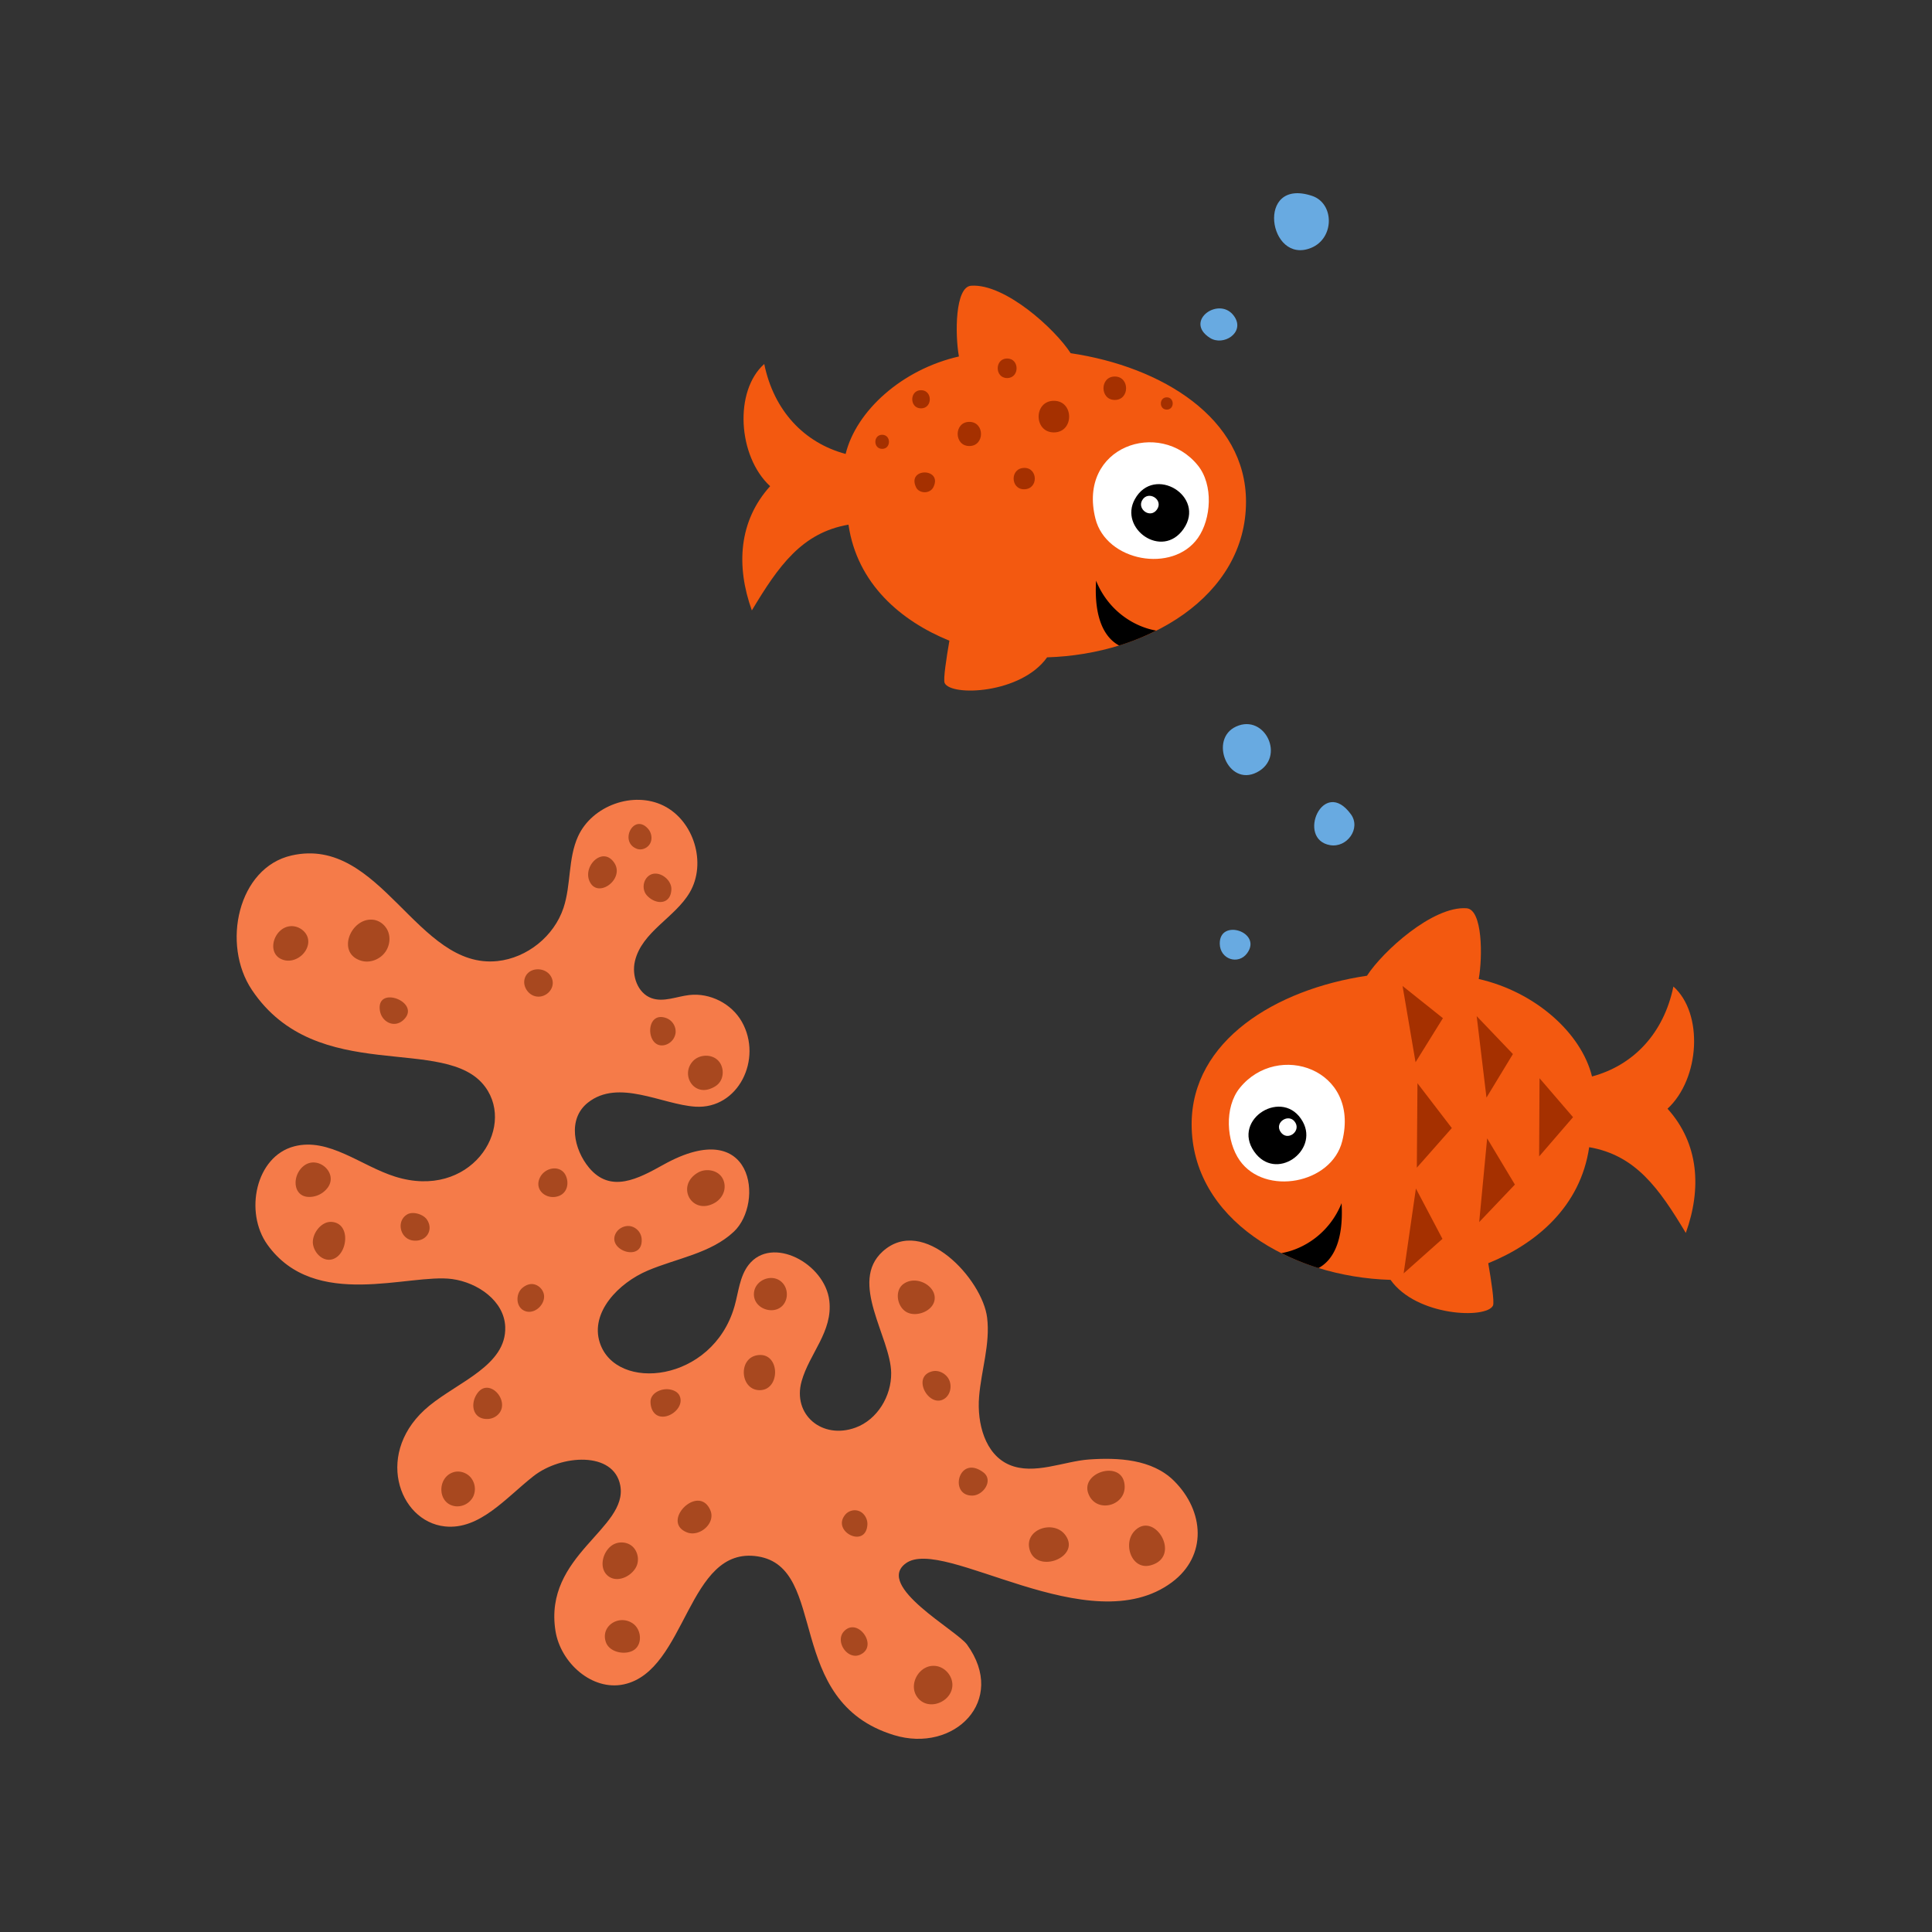 <?xml version="1.0" encoding="UTF-8"?>
<svg data-bbox="24.499 20 151.001 160.002" viewBox="0 0 200 200" height="200" width="200" xmlns="http://www.w3.org/2000/svg" data-type="color">
    <rect x="0" y="0" width="200" height="200" fill="#333333" stroke="none"/>
    <g>
        <path d="M30.188 88.557c-5.556 1.25-7.283 9.199-4.107 13.927 6.748 10.044 20.085 4.494 24.151 10.037 3.196 4.358-1.571 11.715-9.325 9.285-3.536-1.109-6.848-4.065-10.437-3.14-4.009 1.033-5.199 6.819-2.786 10.184 4.917 6.857 14.664 2.95 19.122 3.557 2.656.362 5.397 2.27 5.494 4.95.142 3.955-4.79 5.661-7.856 8.163-5.752 4.695-3.24 11.975 1.611 12.495 3.604.386 6.321-2.974 9.176-5.209 2.854-2.235 8.304-2.602 8.977.962.845 4.48-7.955 7.218-6.705 15.069.527 3.307 3.795 6.229 7.069 5.53 6.548-1.398 6.549-14.387 13.864-13.25 7.395 1.149 2.637 15.006 14.119 18.504 6.203 1.89 11.756-3.558 7.555-9.368-1.081-1.494-9.546-6.062-6.346-8.415 3.897-2.866 19.033 8.322 27.563 1.951 3.662-2.735 3.355-7.359.205-10.491-2.265-2.253-5.8-2.424-8.797-2.213-2.612.184-5.69 1.639-8.24.556-2.532-1.076-3.365-4.306-3.141-7.05s1.166-5.456.832-8.188c-.486-3.977-6.612-10.634-10.802-6.861-3.553 3.2.821 8.884.87 12.581.032 2.405-1.437 4.843-3.696 5.666-3.454 1.258-6.544-1.346-5.577-4.799.807-2.882 3.242-5.138 2.869-8.337-.451-3.872-5.953-6.792-8.351-3.719-.939 1.204-1.046 2.832-1.467 4.3-2.26 7.891-12.272 8.928-13.945 3.752-1.011-3.129 1.945-6.177 4.972-7.459 3.027-1.281 6.526-1.777 8.917-4.033 3.134-2.958 2.06-12.141-7.297-6.925-2.629 1.465-5.476 2.996-7.712.3-1.54-1.857-2.264-5.012-.112-6.721 3.172-2.518 7.679.201 11.137.416 4.441.277 6.982-4.942 4.802-8.792-1.062-1.876-3.299-3.013-5.44-2.766-1.316.152-2.663.771-3.91.324-1.444-.518-2.072-2.343-1.717-3.835.724-3.052 4.139-4.492 5.672-7.106 1.773-3.022.439-7.416-2.697-8.978s-7.414-.015-8.865 3.174c-1.046 2.299-.709 5.003-1.506 7.4-.976 2.932-3.759 5.175-6.83 5.505-8.352.894-12.055-13.016-21.313-10.933" fill="#F57B49" data-color="1"/>
        <path d="M31.213 98.909c.465-.409.773-1.033.685-1.647-.119-.836-.994-1.452-1.835-1.383-1.794.146-2.613 3.041-.603 3.524.614.146 1.279-.078 1.753-.494m8.719-.425c.387-.589.501-1.362.254-2.021-.248-.66-.869-1.177-1.569-1.253-2.282-.245-3.854 3.458-1.223 4.247.93.279 2.005-.161 2.538-.973m1.817 7.117c1.302-1.195-.333-2.418-1.489-2.346-.602.037-1.073.426-.934 1.352.181 1.195 1.487 1.853 2.423.994m21.834-16.29c-1.17-1.728-3.213.285-2.582 1.851.803 1.989 3.732-.152 2.582-1.851m3.493-3.529c-1.485-1.645-3.017 1.386-1.147 2.087.51.191 1.132-.084 1.38-.569.247-.485.131-1.114-.233-1.518m-.021 4.972c-.534.509-.576 1.415-.073 1.957.928 1 2.47.942 2.518-.649.02-.682-.554-1.337-1.211-1.552-.422-.138-.879-.094-1.234.244m6.432 21.968c.309-.11.609-.265.845-.493.677-.655.633-1.891-.071-2.517s-1.909-.543-2.543.154c-1.223 1.345-.012 3.492 1.769 2.856m-4.718-4.527a1.5 1.5 0 0 0 1.17-1.299 1.5 1.5 0 0 0-.919-1.487c-2.272-.89-2.209 3.17-.251 2.786m3.439 13.217c-2.272 1.378-.595 4.404 1.737 3.133.46-.251.829-.674.986-1.173.157-.5.09-1.071-.203-1.505-.527-.781-1.715-.944-2.52-.455m-5.787 6.801a1.46 1.46 0 0 0-1.093-1.264c-.619-.144-1.315.186-1.601.754s-.088 1.086.307 1.44c.832.746 2.53.775 2.387-.93m-34.031-4.337a2.38 2.38 0 0 0 1.557-.963c1.058-1.51-1.019-3.327-2.465-2.249-1.365 1.019-1.207 3.553.908 3.212m1.963 2.617c-1.133-.094-2.141 1.317-1.943 2.362.22 1.159 1.475 2.072 2.521 1.225 1.103-.893 1.212-3.439-.578-3.587m7.82-.787c-1.196.677-.767 2.556.6 2.715 1.36.159 2.139-1.094 1.429-2.159-.373-.561-1.442-.888-2.029-.556m4.764 26.699c-1.728.544-1.673 3.325.248 3.525a1.85 1.85 0 0 0 1.798-.997 1.87 1.87 0 0 0-.299-2.038c-.433-.468-1.138-.681-1.747-.49m2.519-8.226c-.851 1.115-.536 2.814 1.09 2.71.613-.039 1.205-.461 1.373-1.052.39-1.375-1.406-3.042-2.463-1.658m28.588-10.162c.03 1.614 2.426 2.262 3.208.801.327-.611.254-1.418-.19-1.949-.992-1.188-3.046-.394-3.018 1.148m.338 6.278c-2.007.334-1.757 3.627.27 3.614 2.193-.014 2.114-4.012-.27-3.614M62.72 169.993c.356 1.028 1.871 1.349 2.77.893.419-.212.657-.603.731-1.037.112-.661-.155-1.422-.739-1.808-1.419-.94-3.339.286-2.762 1.952m.899-10.168c-1.146.502-1.767 2.452-.666 3.324 1.029.815 2.681-.1 3.013-1.218.209-.706-.044-1.543-.649-1.963-.487-.338-1.154-.381-1.698-.143m7.494-1.194c1.297.513 3.011-.938 2.416-2.303-1.219-2.799-5.187 1.207-2.416 2.303m23.976 17.22c1.187 1.299 3.533.243 3.502-1.468-.016-.899-.726-1.738-1.61-1.904-1.797-.336-3.134 2.015-1.892 3.372m-7.726-6.969c-.951 1.031.361 3 1.674 2.414 1.96-.873-.253-3.954-1.674-2.414m.154-12.102c-1.506 1.757 2.135 3.587 2.274 1.043.034-.619-.366-1.255-.959-1.431-.464-.138-1 .021-1.315.388m5.997-23.854c-.961.711-.64 2.456.431 2.951 1.131.522 3.006-.335 2.801-1.723-.181-1.233-2.031-2.117-3.232-1.228m4.262 11.864c.615-.413.793-1.321.458-1.983-.315-.623-1.069-1.019-1.745-.843-2.187.57-.284 3.882 1.287 2.826m4.004 7.618c-2.555-1.888-3.586 2.444-1.124 2.415 1.149-.014 2.227-1.6 1.124-2.415m4.791 7.953c.55 2.183 3.841 1.35 4.061-.291.048-.356-.049-.749-.349-1.158-1.176-1.606-4.238-.638-3.712 1.449m9.749-5.805c.111-.313.142-.676.061-1.078-.464-2.307-4.525-1.031-3.716 1.136.684 1.83 3.114 1.463 3.655-.058m1.134 3.924c-1.255 1.302-.321 4.088 1.65 3.564 3.29-.874.423-5.714-1.65-3.564m-60.363-57.29c-.554-1.181-2.528-1.145-2.802.229-.137.689.324 1.438.99 1.674 1.128.399 2.347-.762 1.812-1.903m-1.165 20.651c-.745 1.394.775 2.494 2.025 1.924.771-.352.955-1.264.643-2.011-.5-1.195-2.112-.954-2.668.087m.386 12.209c-.094-.639-.712-1.173-1.356-1.121-.327.026-.633.187-.883.399-.713.603-.701 1.995.256 2.383.998.406 2.13-.668 1.983-1.661m14.039 10.445c-.139-.305-.451-.55-.989-.654-.866-.166-2.014.345-2.02 1.262-.004.684.31 1.399 1.028 1.529 1.07.197 2.489-1.025 1.981-2.137" fill="#A8481F" data-color="2"/>
        <path d="M172.621 114.774c3.361-3.106 3.739-9.866.609-12.649-.993 4.826-4.115 8.154-8.426 9.312-1.083-4.437-5.806-8.743-11.726-10.091.414-2.324.398-7.205-1.262-7.323-3.503-.248-8.696 4.483-10.307 6.984-9.451 1.4-18.152 6.731-18.152 15.371 0 9.831 10.253 15.812 20.591 16.113 2.683 3.789 9.942 4.066 10.605 2.66.166-.351-.188-2.631-.49-4.382 5.019-2.042 9.552-5.891 10.448-12.012 4.814.831 7.23 4.254 10.003 8.877 1.651-4.589 1.363-9.25-1.893-12.86" fill="#F35910" data-color="3"/>
        <path d="M128.344 112.62c-1.633 2.018-1.389 5.556-.006 7.515 2.607 3.691 9.494 2.441 10.608-2.003 1.874-7.468-6.668-10.373-10.602-5.512" fill="#FFFFFF" data-color="4"/>
        <path d="M129.826 119.204c2.224 3.185 6.714-.05 5.041-3.081-1.99-3.605-7.395-.29-5.041 3.081"/>
        <path d="M132.575 117.188c.68.973 2.052-.015 1.541-.941-.609-1.102-2.26-.089-1.541.941" fill="#FFFFFF" data-color="4"/>
        <path d="M138.879 124.555c-1.267 3.135-3.951 4.778-6.23 5.168a25 25 0 0 0 3.839 1.546c1.512-.807 2.619-2.824 2.391-6.714"/>
        <path d="m149.37 105.401-4.177-3.331 1.344 7.891zm10.001 6.216-.04 8.098 3.509-4.066zm-12.636.52-.065 8.741 3.622-4.102zm-.161 10.897-1.269 8.787 4.016-3.575zm10.042-13.919-3.75-3.924 1.014 8.433zm-2.667 8.727-.824 8.669 3.696-3.883z" fill="#A53000" data-color="5"/>
        <path d="M79.723 50.33c-3.361-3.106-3.739-9.866-.609-12.649.993 4.826 4.115 8.154 8.426 9.312 1.083-4.437 5.806-8.743 11.726-10.091-.414-2.324-.398-7.205 1.262-7.323 3.503-.248 8.696 4.483 10.307 6.984 9.451 1.4 18.152 6.732 18.152 15.371 0 9.831-10.253 15.812-20.591 16.113-2.683 3.789-9.942 4.066-10.605 2.66-.166-.351.188-2.631.49-4.382-5.019-2.042-9.552-5.891-10.447-12.012-4.814.831-7.23 4.254-10.003 8.877-1.652-4.588-1.364-9.249 1.892-12.86" fill="#F35910" data-color="3"/>
        <path d="M124 48.177c1.633 2.018 1.389 5.556.006 7.515-2.607 3.691-9.494 2.441-10.608-2.003-1.874-7.469 6.667-10.374 10.602-5.512" fill="#FFFFFF" data-color="4"/>
        <path d="M122.518 54.76c-2.224 3.185-6.714-.05-5.041-3.081 1.99-3.604 7.395-.29 5.041 3.081"/>
        <path d="M119.769 52.744c-.68.973-2.052-.015-1.541-.941.609-1.102 2.26-.089 1.541.941" fill="#FFFFFF" data-color="4"/>
        <path d="M113.465 60.111c1.267 3.135 3.951 4.778 6.23 5.168a25 25 0 0 1-3.839 1.546c-1.512-.806-2.619-2.823-2.391-6.714"/>
        <path d="M115.403 41.402c1.561 0 1.559-2.424 0-2.424-1.561.001-1.558 2.424 0 2.424m5.382 1.001c.819 0 .817-1.271 0-1.271-.818.001-.817 1.271 0 1.271m-11.687 2.36c2.107 0 2.104-3.271 0-3.271-2.108 0-2.104 3.271 0 3.271m-4.839-5.627c1.304 0 1.302-2.024 0-2.024s-1.301 2.024 0 2.024m-3.913 7.037c1.611 0 1.609-2.501 0-2.501-1.612 0-1.609 2.501 0 2.501m-9.025.294c.94 0 .938-1.459 0-1.459-.939 0-.938 1.459 0 1.459m4.023-4.193c1.213 0 1.211-1.882 0-1.882-1.212-.001-1.21 1.882 0 1.882m-.513 8.174c.311.65 1.442.722 1.807-.043.948-1.984-2.792-2.019-1.807.043m11.168.202c1.521 0 1.456-2.212.054-2.212-1.52.001-1.455 2.212-.054 2.212" fill="#A53000" data-color="5"/>
        <path d="M126.269 97.693c.024 1.622 1.919 2.224 2.83.988 1.617-2.192-2.87-3.655-2.83-.988m1.7-22.485c-2.849 1.295-.852 6.26 2.128 4.75 3.038-1.54.854-6.106-2.128-4.75m11.88 9.09c-2.873-3.961-5.685 2.587-2.156 3.192 1.748.298 3.216-1.731 2.156-3.192m-4.026-64.022c-5.884-1.955-4.526 7.194-.096 5.384 2.442-.997 2.415-4.614.096-5.384m-8.004 12.548c-1.467-2.316-5.365.377-2.563 2.157 1.384.879 3.597-.524 2.563-2.157" fill="#68AAE1" data-color="6"/>
    </g>
</svg>
